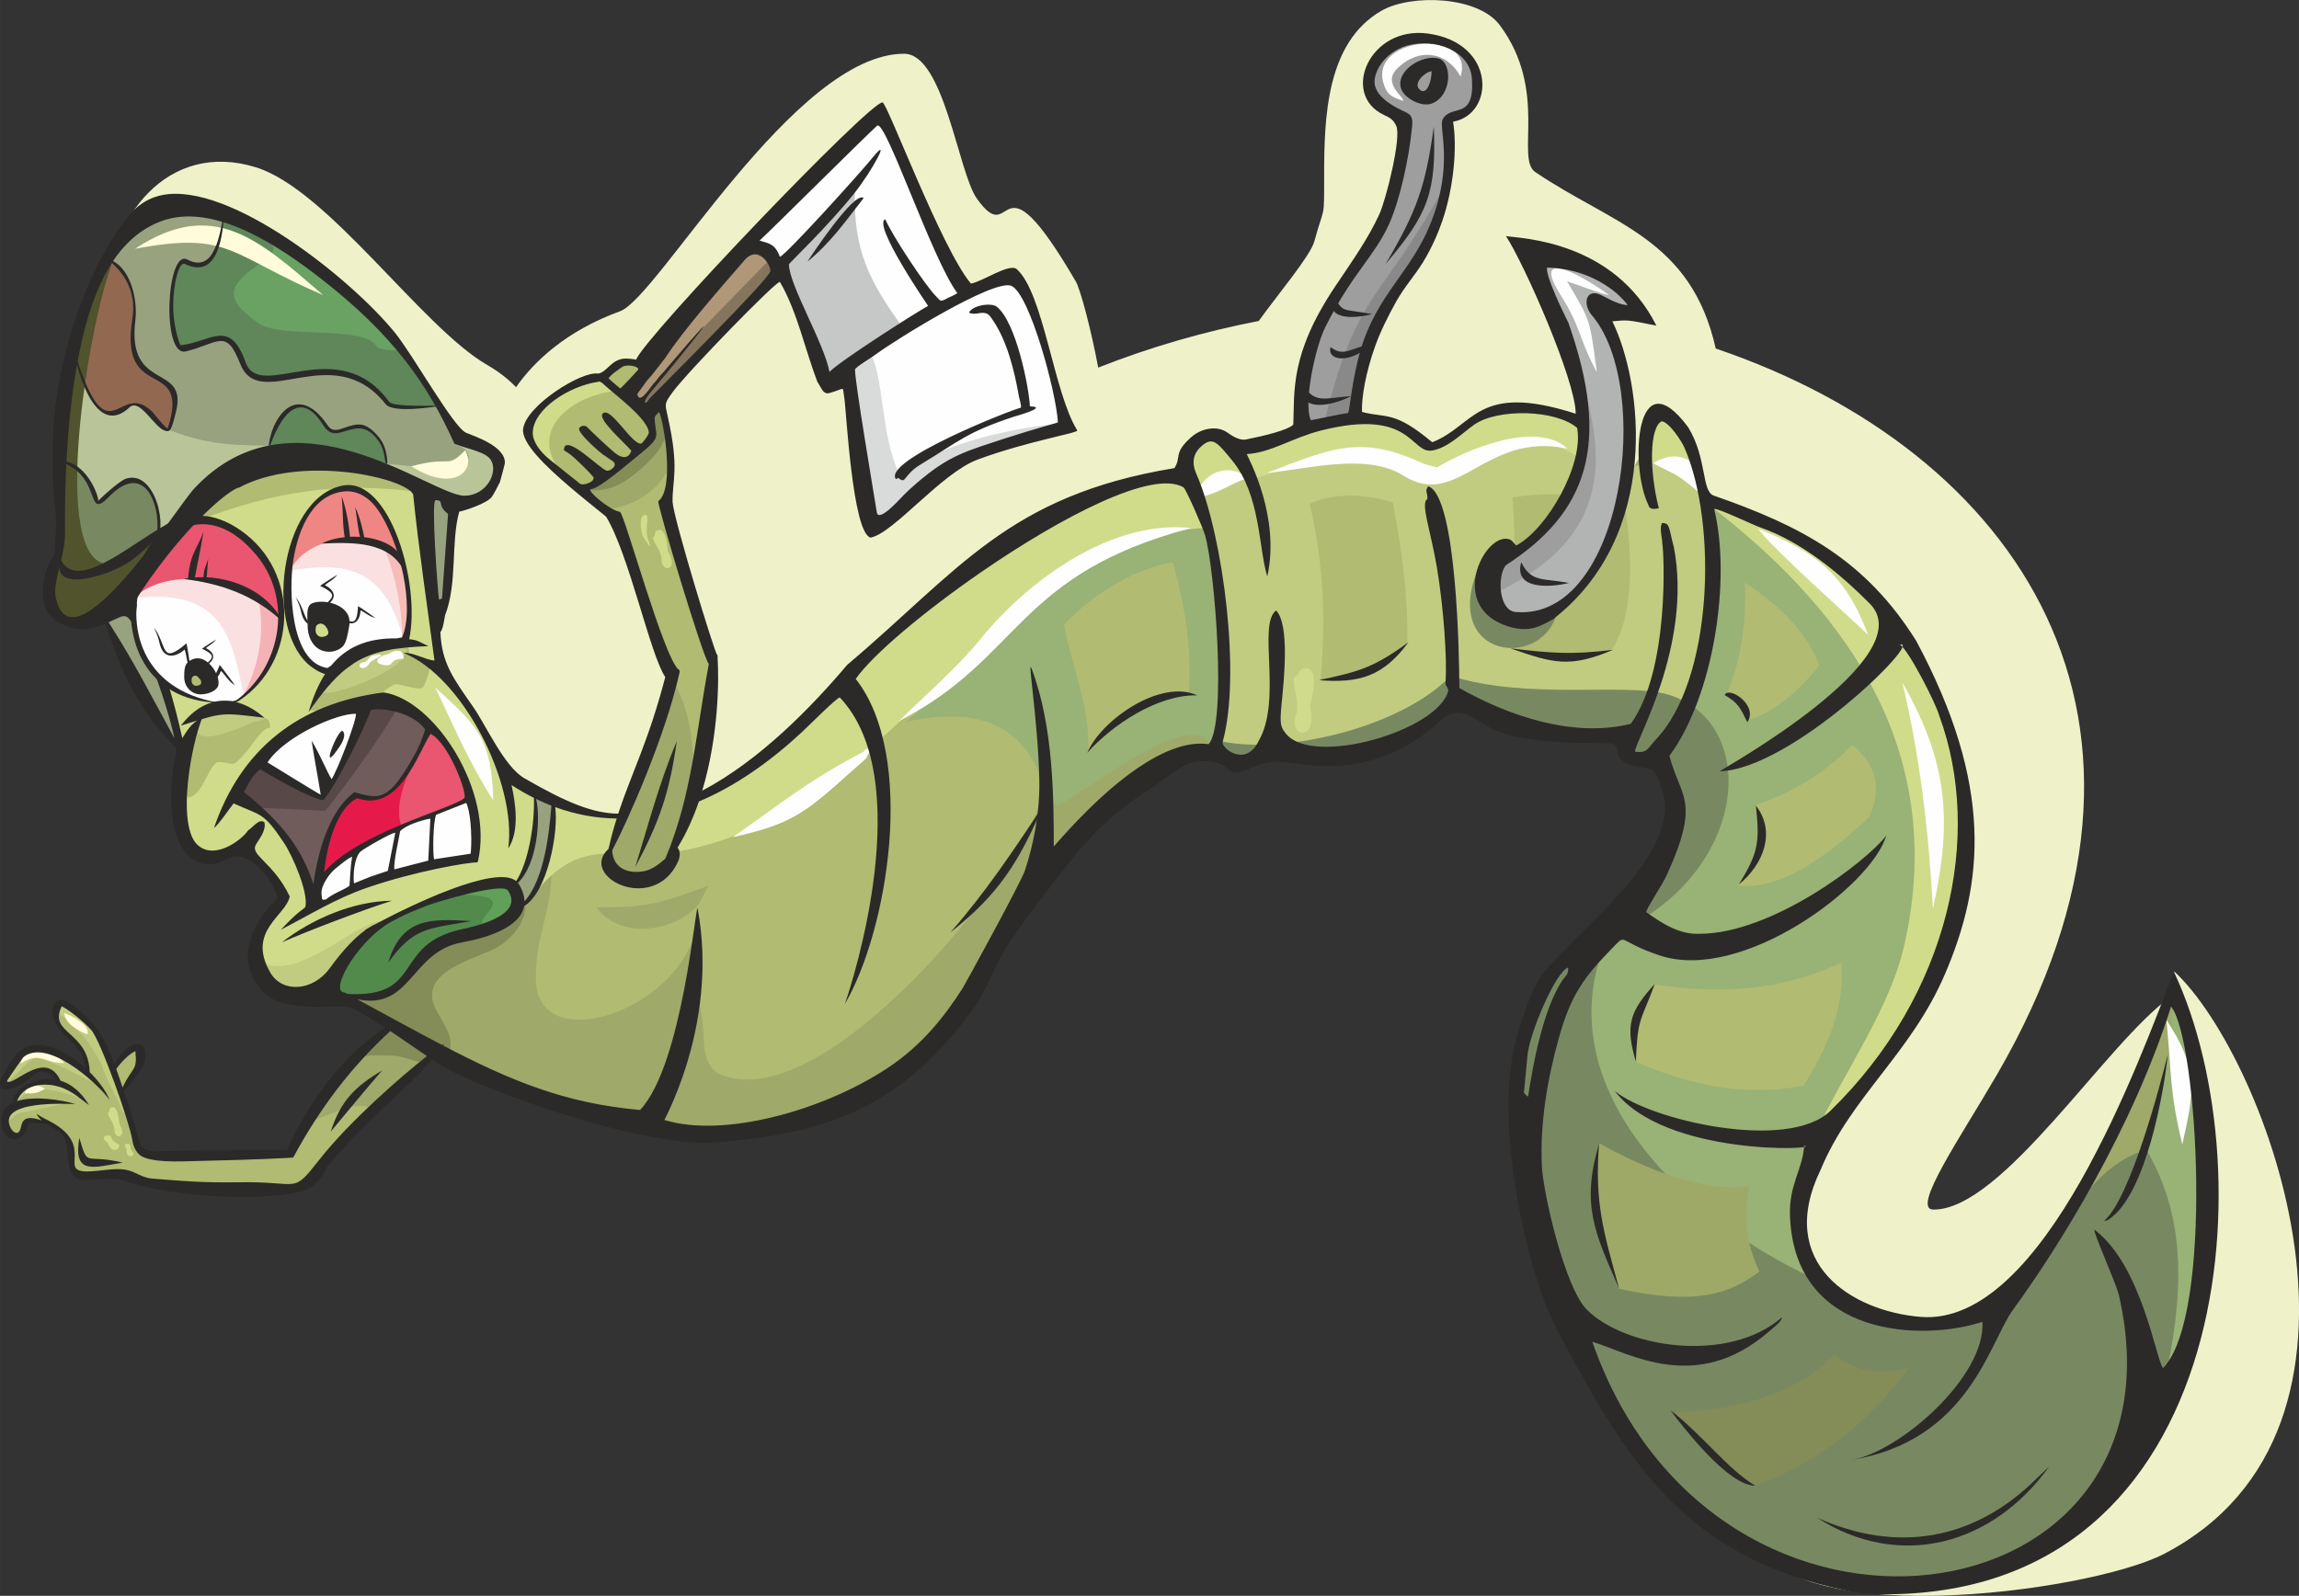 <svg xmlns="http://www.w3.org/2000/svg" xmlns:xlink="http://www.w3.org/1999/xlink" xmlns:xodm="http://www.corel.com/coreldraw/odm/2003" xml:space="preserve" width="66.217mm" height="45.975mm" style="shape-rendering:geometricPrecision; text-rendering:geometricPrecision; image-rendering:optimizeQuality; fill-rule:evenodd; clip-rule:evenodd" viewBox="0 0 72777 50530"><rect x="0" y="0" width="72777" height="50530" fill="#333333" stroke="none"/> <defs> <style type="text/css"> .fil8 {fill:#FEFEFE} .fil22 {fill:#D9DADA} .fil21 {fill:#C6C7C7} .fil30 {fill:#B2B3B3} .fil23 {fill:#9E9E9F} .fil31 {fill:#898989} .fil9 {fill:#2B2A29} .fil27 {fill:#FFFBDB} .fil15 {fill:#FBE0E1} .fil20 {fill:#AF9778} .fil24 {fill:#86755D} .fil16 {fill:#F7BCB8} .fil33 {fill:#F5B2B6} .fil34 {fill:#F08683} .fil17 {fill:#EA556F} .fil10 {fill:#E51A4B} .fil0 {fill:#EFF2C9} .fil14 {fill:#B9C599} .fil3 {fill:#98A27F} .fil4 {fill:#D0DC8A} .fil18 {fill:#C1CC80} .fil13 {fill:#926950} .fil1 {fill:#B1BB71} .fil2 {fill:#9FA969} .fil32 {fill:#9FA967} .fil5 {fill:#99B275} .fil25 {fill:#848C58} .fil11 {fill:#705C5B} .fil6 {fill:#788962} .fil28 {fill:#50532C} .fil19 {fill:#584847} .fil29 {fill:#69A263} .fil12 {fill:#5F875A} .fil26 {fill:#61A059} .fil7 {fill:#528A4C} </style> </defs> <g id="Warstwa_x0020_1">  <g id="_1857127001680"> <path class="fil0" d="M39848 10161c617,-855 1636,-2065 1759,-2519 319,-1176 310,-629 310,-2047 0,-1846 57,-4243 1815,-5255 933,-537 3056,-471 3746,458 1541,2071 489,4220 1122,4650 2453,1663 4929,2097 5713,5588 9522,3229 15428,11743 8909,22981 -1132,1952 -2738,4277 -2023,4284 2190,22 5494,-5307 7520,-6739 -17,-253 7,-520 114,-797 2927,2723 7338,14453 -331,18440 -2353,1224 -12421,2586 -13122,-853 -779,-3823 6444,-2101 9332,-6217 823,-1173 980,-949 2069,-2746 133,-219 232,-627 319,-1134 -610,1293 -1305,2490 -2018,3293 -1726,1945 -5320,1118 -5616,1278 -940,511 -3838,-439 -4583,-1485 -354,-497 3983,-15150 2089,-17513 -4462,-5566 -18702,-7003 -19567,-2826 -547,113 -1561,1300 -2268,1446 -119,578 -6845,2389 -7172,3971 -1983,410 -4370,4634 -8963,995 -273,-216 -657,-515 -1098,-875 -168,-66 -346,-132 -537,-199 -4052,-1406 -6508,-5277 -5972,-9640 79,-640 1300,-1258 2642,-1739 -274,-228 -636,-410 -991,-671 -2887,-2129 -3042,-1004 -6042,-1851 -3084,-870 -3610,133 -3610,-2883 0,-2690 1932,-5125 4714,-4256 2283,713 5248,5065 7313,6255 366,211 670,450 915,705 577,-826 1595,-1785 3298,-2407 1195,-436 5515,-8151 8987,-8151 1263,0 1710,3756 2302,4586 1203,1689 595,-1721 3129,2618 151,258 487,1530 713,2734 1662,-656 3368,-1145 5084,-1477zm29167 22672l0 0c-47,216 -104,451 -170,701 220,-175 231,-414 170,-701zm-783 2655l0 0c-253,714 -548,1463 -873,2196 -37,341 -57,625 -57,805 0,3241 560,-328 930,-3001zm-50124 -21613l0 0c1922,-613 2895,-2140 3725,-3528 -410,419 -850,877 -1229,1162 -465,349 -840,-16 -959,329 0,-137 -691,1295 -1536,2037zm9323 -5002l0 0c190,383 164,772 659,874 193,931 1483,460 1483,4011 0,296 -44,634 -123,991 575,-506 1203,-991 1898,-1435 -1095,-970 -2027,-2372 -2476,-3277 -297,-598 -817,-966 -1442,-1165z"></path> <path class="fil1" d="M31072 17725c-658,477 -1315,954 -1973,1432l-1934 1935 -1277 1277 -1857 1741 -1973 1122 -735 1625 -426 658 -1006 309 -658 -619 387 -1393 -813 0 -1277 -426 -77 1045 -271 1238 -368 716 -406 329 -368 484 -1354 387 -716 310 -658 619 -677 619 -851 426 -813 0 1586 948 1741 1025 3173 1354 2747 735 2012 348 2283 -309 2012 -658 2089 -1238 1819 -1741 1199 -2205c413,-800 825,-1599 1238,-2399 219,-258 439,-516 658,-774 429,-3374 4,-6473 -2457,-8918z"></path> <path class="fil2" d="M10950 31623c406,245 813,490 1219,735 600,348 1200,696 1799,1045 806,413 1612,826 2418,1238 0,0 2496,503 2689,638 193,136 1296,232 1296,232 309,-593 619,-1187 929,-1780 0,0 484,-2476 503,-2631 19,-155 316,-2210 309,-2128 -229,2945 -5075,4597 -5146,2089 -48,-1707 684,-2227 445,-4353 -36,-319 -787,1315 -1180,1973 -638,206 -1277,413 -1915,619 0,0 -2360,1141 -2496,1335 -135,193 -871,987 -871,987z"></path> <polygon class="fil3" points="3283,19553 4975,22890 5672,23538 5575,22948 5208,21594 4772,21072 4395,20540 4240,19795 4056,19273 "></polygon> <path class="fil3" d="M2673 19766l-658 -135 -561 -542 271 -1393c0,0 97,-813 97,-909 0,-97 97,-2012 97,-2205 0,-193 155,-2728 155,-2728l600 -2070 735 -1741c0,0 1354,-1432 1606,-1432 251,0 1606,77 1606,77 0,0 832,0 1122,251 290,252 1528,890 1528,890l2089 1625 1470 1702 793 1219 890 1412 716 406 503 387 -174 909 -658 406 -542 -135 -948 -348c0,0 -2051,-735 -2167,-735 -116,0 -1973,-232 -2167,-232 -193,0 -1296,116 -1567,426 -271,309 -1644,967 -1896,1451 -252,484 -658,1180 -871,1490 -213,309 -1238,1451 -1238,1451l-832 503z"></path> <path class="fil1" d="M12443 32447l-1432 1277 -1277 1741 -542 1083 -2283 0 -2089 39 -358 -193 -290 -677 -290 -1180c0,0 319,-397 329,-455 10,-58 174,-493 193,-580 19,-87 10,-455 -48,-426 -58,29 -310,242 -310,242l-435 542 -309 -745c0,0 -329,-503 -348,-561 -19,-58 -764,-687 -764,-687 0,0 -290,-155 -329,-77 -39,77 -126,290 -126,290 0,0 68,213 97,329 29,116 377,426 377,426l397 445 135 280 58 387 -484 -387 -813 -319 -493 -48 -387 242 -280 426 -271 532c0,0 271,-29 329,-58 58,-29 542,-329 542,-329 0,0 261,-145 319,-145 58,0 348,68 348,68l271 348c0,0 -503,10 -551,10 -48,0 -464,135 -464,135l-309 213 -87 368 -251 271 -58 397 232 261 251 29 203 -435 174 0 416 0 348 194 300 193 106 397 97 610 155 222 619 87 851 39 1122 329 3221 77 1219 -87 696 -629 3685 -3705 -1412 -803z"></path> <path class="fil1" d="M19194 27069l716 -1973 1470 -3637 -1567 -4372 -987 -1180 -551 -484 -861 -687 -493 -571 -271 -638c0,0 271,-464 329,-532 58,-68 774,-648 832,-667 58,-19 977,-416 1025,-416 48,0 629,-281 629,-281 0,0 416,-164 503,-174 87,-10 435,155 435,155l-600 880 716 600 377 -184 261 590 97 1548 -145 919 1403 4798 77 600 -667 3734 -329 1316 -387 909 -677 600 -909 -193 -426 -658z"></path> <path class="fil4" d="M16911 24999l77 1083 -213 948 -232 677 -213 290 -754 0 -1103 174 -1760 755 -967 561 -948 1141c0,0 -542,967 -658,948 -116,-19 -1683,-406 -1683,-406l-406 -1122c0,0 271,-755 329,-851 58,-97 561,-774 561,-774l-193 -600 -967 -967 -1103 290 -793 -406c0,0 -271,-1103 -271,-1257 0,-155 135,-1819 135,-1819l-600 -2128 -580 -716 -309 -832 -97 -987c0,0 174,-677 271,-813 97,-136 1876,-2263 1876,-2263 0,0 2476,-1451 2592,-1451 116,0 2109,155 2109,155l2341 851 406 3521 58 1625 561 1064 696 1025 638 987 116 793 1083 503z"></path> <path class="fil5" d="M68796 31499l-890 1973 -1857 3637 -1935 3405 -1199 967 -2670 464 -2244 -1006 -890 -1354 0 -1819 542 -1780 1587 -2089 1393 -1818c0,0 928,-2051 1083,-2360 155,-310 580,-2863 580,-3057 0,-193 -348,-2631 -348,-2631l-813 -2476 -1083 -1780 -1780 -1896 -2554 -1586 -1625 -464 -774 -2051 -774 -696 -542 1199 -542 1006 -812 2515 -1199 1354 -1161 464 -890 -426 0 -1238 387 -464 1200 -890 1045 -1896 116 -1393 -1935 -464 -1354 309 -890 658 -619 387 -890 -658 -1393 -232 -1470 232c0,0 -1432,542 -1702,542 -271,0 -1006,0 -1006,0 -180,-90 -361,-181 -542,-271 -193,155 -387,309 -580,464 -65,245 -129,490 -194,735 -593,129 -1186,258 -1780,387 -851,335 -1702,671 -2554,1006 -774,464 -1548,929 -2321,1393 3443,5838 2044,7687 1702,10408 438,-696 877,-1393 1315,-2089 542,-374 1083,-748 1625,-1122 0,0 1586,-1122 1780,-1122 193,0 1354,0 1354,0l774 232 929 -348c0,0 1006,193 1199,193 193,0 2012,-309 2012,-309l1702 -735 851 -619 2167 774 2902 232 426 774 967 77 387 1238 -426 1935 -1934 2283 -1509 1277 -1006 2128 -155 2128 1238 5688 1896 3869 2554 3211 2786 1664c0,0 2940,464 3134,542 193,77 3134,-194 3134,-194l2515 -1315 2670 -3018 1277 -2631 812 -4875 -387 -4333 -813 -2244z"></path> <path class="fil6" d="M68796 31499l-890 1973 -1857 3637 -1935 3405 -1199 967 -2670 464 -2244 -1006 -187 -284c-4215,-1781 -9701,-6548 -6448,-11898l-717 846 -1509 1277 -1006 2128 -155 2128 1238 5688 1896 3869 2554 3211 2786 1664c0,0 2940,464 3134,542 193,77 3134,-194 3134,-194l2515 -1315 2670 -3018 1277 -2631 812 -4875 -387 -4333 -813 -2244z"></path> <polygon class="fil3" points="13468,15539 13487,17725 13836,19369 14145,18789 14377,16835 14358,16061 14029,15597 "></polygon> <polygon class="fil3" points="16941,25154 16970,25831 16854,26856 16486,27736 16302,27988 16563,28607 16776,28472 17095,27920 17357,27088 17502,25357 "></polygon> <path class="fil7" d="M10634 30957l542 -890 629 -561 774 -542c0,0 832,-377 890,-397 58,-19 1374,-474 1432,-474 58,0 1171,-116 1171,-116l406 397c0,0 -58,551 -107,571 -48,19 -764,397 -764,397 0,0 -1141,377 -1219,397 -77,19 -648,271 -648,271l-571 484 -348 561c0,0 -455,261 -532,319 -77,58 -677,242 -735,242 -58,0 -764,0 -764,0l-193 -397 39 -261z"></path> <path class="fil8" d="M10334 15616l-513 513 -329 551 -203 677 -184 813 -48 1074 271 900 309 716 822 464c0,0 735,-667 967,-706 232,-39 1364,-319 1364,-319l222 -590 -68 -967 -203 -1132 -387 -967 -532 -822c0,0 -474,-368 -522,-368 -48,0 -648,39 -648,39l-319 126z"></path> <path class="fil9" d="M11055 19820c-41,224 -87,524 -194,637 -196,206 -525,233 -757,101 -231,-132 -365,-422 -365,-738 0,-255 -70,-625 139,-715 368,-160 1300,43 1177,715z"></path> <path class="fil8" d="M8342 24186l1857 1122 213 -416 513 -938 609 -1615c0,0 -784,116 -851,126 -68,10 -1141,435 -1141,435l-1122 1054 -77 232z"></path> <path class="fil8" d="M4240 18538c0,0 1548,-2089 1596,-2080 48,10 938,68 938,68l813 406 667 658 522 1161 155 658 -97 851 -445 1016 -406 542 -387 329 -290 155 -503 -29 -406 -87 -745 -271 -455 -339 -474 -493 -329 -677 -155 -745 0 -1122z"></path> <path class="fil9" d="M6897 21738c-87,171 -354,249 -551,249 -284,0 -515,-244 -515,-545 0,-177 2,-382 125,-482 542,-438 1086,491 940,778z"></path> <path class="fil8" d="M10170 27973c19,-87 10,15 10,15l445 -600 822 -542 1315 -687 580 -261 735 -242 745 -348c0,0 174,290 193,387 19,97 39,629 39,716 0,87 -19,696 -19,696l-1344 232c0,0 -2515,832 -2563,841 -48,10 -1025,474 -1025,474l68 -682z"></path> <polygon class="fil10" points="10070,27725 10356,26690 10680,25776 11212,25191 11579,25239 11995,25239 12450,25016 12982,24281 13320,23662 13601,23033 14026,23469 14558,24368 14849,25258 14558,25442 13030,26042 11840,26593 10834,27154 10322,27609 "></polygon> <path class="fil11" d="M8165 24126l-580 977 242 319 909 735 677 996 542 1083 126 -648 290 -1151 406 -745c0,0 513,-609 532,-561 19,48 609,126 609,126l193 -29 406 -300 464 -696 580 -1228 -716 -532c0,0 -687,-174 -735,-184 -48,-10 -455,19 -455,19l-1422 2950 -271 -68 -1132 -648 -667 -416z"></path> <path class="fil9" d="M10851 23152c96,99 23,297 -83,460 -725,1105 -52,-599 83,-460z"></path> <path class="fil6" d="M1829 14507l358 184 348 223 319 426 222 551 155 -58c0,0 387,-368 445,-387 58,-19 474,-222 474,-222l416 116 213 271c0,0 194,377 174,445 -19,68 77,619 77,619l19 619 -938 1374 -1228 987c0,0 -706,-39 -764,-39 -58,0 -609,-445 -609,-493 0,-48 77,-958 106,-1016 29,-58 251,-880 251,-880l-126 -1741 87 -977z"></path> <path class="fil12" d="M7091 6875l-68 435 -174 474 -280 513 -300 68 -416 -39 -164 48 -164 464 -107 677 -10 600 116 513 193 426 280 -68c0,0 551,-174 600,-174 48,0 493,-97 493,-97l261 126 223 329 232 464 242 290 725 97 909 -126 977 -87 484 97 619 290 261 271 251 319 416 111 513 -24 648 -19 -1035 -1707 -1664 -1973c0,0 -1625,-1103 -1915,-1315 -290,-213 -2147,-982 -2147,-982z"></path> <polygon class="fil13" points="3415,8205 3821,8553 4053,8892 4208,9356 4247,9801 4170,10410 4228,11010 4421,11532 4818,11939 5127,12055 5524,12403 5524,12867 5398,13448 5321,13631 4992,13361 4557,12906 4295,12780 4005,12877 3618,13061 3270,13051 2883,12616 2573,11919 2312,11204 "></polygon> <path class="fil4" d="M16589 28673c666,-765 1239,-1624 2650,-1644 8225,801 11849,-10145 19017,-10311 -206,-503 -413,-1006 -619,-1509 -297,-77 -593,-155 -890,-232 -813,322 -1625,645 -2438,967 -1006,619 -2012,1238 -3018,1857 -748,516 -1496,1032 -2244,1548 -619,535 -1238,1070 -1857,1606 -335,380 -671,761 -1006,1141 -316,322 -632,645 -948,967 -535,413 -1070,825 -1606,1238 -477,316 -954,632 -1431,948 -819,226 -1638,451 -2457,677 -245,-32 -490,-65 -735,-97 -477,-135 -954,-271 -1432,-406 -42,300 -84,600 -126,900 -106,474 -213,948 -319,1422 -123,229 -245,458 -368,687 -58,81 -116,161 -174,242z"></path> <path class="fil2" d="M19288 27115c122,-361 245,-722 367,-1083 624,-1501 1137,-3020 1606,-4546 404,687 766,1509 677,3753 -166,538 -343,1077 -561,1615 -77,216 -155,432 -232,648 -348,126 -696,251 -1045,377 -271,-119 -542,-239 -812,-358 0,-135 0,-271 0,-406z"></path> <path class="fil2" d="M12406 32459c-361,322 -722,645 -1083,967 -322,297 -625,651 -948,948 -103,271 -632,929 -735,1200 750,-226 1875,-852 2109,-406 432,-400 593,-451 1025,-851 316,-316 632,-632 948,-948 -438,-303 -877,-606 -1315,-909z"></path> <path class="fil12" d="M8526 14236l77 -532 319 -561 445 -281 261 29 271 97 232 271 203 280 174 106 329 -29 484 -155 271 106 319 222 155 242 145 368 39 406c0,0 -1151,-339 -1248,-377 -97,-39 -1944,-174 -1944,-174l-532 -19z"></path> <path class="fil9" d="M8496 14272c12,-914 847,-2315 1882,-797 188,276 454,64 779,-7 222,-49 438,-82 808,341 277,316 325,740 284,1121 -49,-262 -80,-679 -217,-892 -711,-1107 -1329,183 -1801,-575 -706,-1133 -1345,-398 -1735,809z"></path> <path class="fil14" d="M2423 11401c65,181 129,361 194,542 106,245 213,490 319,735 97,100 193,200 290,300 100,36 200,71 300,106 200,144 525,-336 743,-284 384,92 662,656 941,764 1162,447 1858,548 3336,546 -342,264 -916,722 -1257,987 -600,503 -1199,1006 -1799,1509l-484 609c10,-251 19,-503 29,-755 -32,-161 -65,-322 -97,-484 -48,-129 -97,-258 -145,-387 -94,-87 -187,-174 -280,-261 -90,-55 -181,-110 -271,-164 -116,42 -232,84 -348,126 -110,71 -219,142 -329,213 -155,135 -309,271 -464,406 -48,-90 -97,-181 -145,-271 -52,-135 -103,-271 -155,-406 -100,-110 -200,-219 -300,-329 -174,-100 -348,-200 -522,-300 0,0 435,-3221 445,-3202z"></path> <path class="fil14" d="M14397 14062c-87,22 333,25 431,339 259,831 -3743,92 -3526,155 3,1 415,318 698,406 841,263 1100,320 1909,721 149,74 1005,292 1034,153 508,-195 686,-418 769,-1317 26,-280 -1154,-497 -1314,-456z"></path> <path class="fil15" d="M9125 18085c2068,-398 3094,123 3637,2128 -3,-413 -6,-825 -10,-1238 -158,-655 -316,-1309 -474,-1964 -322,-413 -645,-825 -967,-1238 -293,10 -587,19 -880,29 -148,110 -297,219 -445,329 -174,219 -348,439 -522,658 -42,145 -297,1151 -339,1296z"></path> <path class="fil16" d="M9338 17244c1985,-3734 3513,1192 3376,3008 52,-68 103,-135 155,-203 36,-248 71,-496 106,-745 -26,-313 -52,-625 -77,-938 -97,-351 -193,-703 -290,-1054 -152,-355 -303,-709 -455,-1064 -152,-168 -303,-335 -455,-503 -155,-103 -309,-206 -464,-309 -184,10 -367,19 -551,29 0,0 -426,242 -484,280 -58,39 -464,522 -464,522 -103,226 -207,451 -310,677 -29,100 -58,200 -87,300z"></path> <path class="fil15" d="M4202 18946c2923,-377 3154,1372 3516,3086 445,-367 667,-1014 817,-1596 -84,-542 -168,-1083 -252,-1625 -226,-439 -451,-877 -677,-1316 0,0 -948,-387 -1199,-387 -251,0 -948,135 -1064,193 -116,58 -1141,1644 -1141,1644z"></path> <path class="fil17" d="M13633 23052c-126,255 -251,509 -377,764 50,26 -885,1354 -551,2350 397,-155 793,-310 1190,-464 310,-126 619,-252 929,-377 -42,-210 -84,-419 -126,-629 0,0 -377,-861 -474,-948 -97,-87 -590,-696 -590,-696z"></path> <path class="fil1" d="M5701 24405c0,244 252,837 252,841 450,0 685,-1113 961,-1113 557,0 368,263 935,-389 125,-143 471,-721 696,-699 0,-479 -257,-172 -451,-486 -99,-160 -827,-261 -1115,-126 -330,155 -848,606 -992,977 -208,537 -311,1212 -125,451 41,-168 -157,596 -160,544z"></path> <path class="fil18" d="M6252 22883c-109,-130 321,-406 658,-406 109,0 1079,76 1087,113 173,60 642,181 95,257 -126,17 -2040,992 -1857,97 7,-36 13,-65 18,-60z"></path> <path class="fil9" d="M5727 22976c737,-969 1730,-1042 2644,-249 -1412,-171 -1302,-170 -2644,249z"></path> <path class="fil1" d="M9814 22477c74,67 359,27 425,-26 95,-76 735,-231 881,-225 83,3 622,-357 659,-176 198,69 566,-385 763,-385 206,0 802,255 874,61 69,-187 342,-675 35,-758 -78,-21 -502,-248 -502,-319 0,-246 -171,-154 -426,-165 -156,-7 -702,107 -851,213 -254,182 -841,320 -1148,642 -102,108 -150,85 -232,258 -92,193 -255,547 -359,718 -74,122 -127,154 -119,162z"></path> <path class="fil18" d="M10218 21925c230,156 2410,-627 2612,-1209 51,-146 200,-193 -329,-193 -387,0 -1564,279 -1785,653 -194,328 -274,143 -498,750z"></path> <path class="fil1" d="M6235 16499c2466,-960 4489,-1243 6964,-929 -722,-342 -1444,-684 -2167,-1025 -967,39 -1935,77 -2902,116 0,0 -1141,503 -1277,638 -136,135 -619,1199 -619,1199z"></path> <path class="fil19" d="M12581 22428c-645,1083 -1432,2167 -2283,3250 -787,-39 -1573,-77 -2360,-116 -161,-168 -322,-335 -484,-503 0,0 755,-890 851,-871 97,19 1915,1064 1915,1064 116,-161 232,-322 348,-484 142,-290 284,-580 426,-871 232,-522 464,-1045 696,-1567 297,32 593,64 890,97z"></path> <path class="fil20" d="M19796 12310l3985 -4411c0,0 368,58 464,194 97,135 251,503 251,503l-928 1257 -3018 3095 -755 -638z"></path> <path class="fil8" d="M23782 7532c0,0 3947,-4005 4063,-3889 116,116 561,1083 561,1083 0,0 1064,2225 1064,2360 0,135 1083,2070 1083,2070l696 -290 754 -77c0,0 368,193 368,309 0,116 522,1219 522,1219l890 3173 -890 387 -2360 658 -1586 1277 -1315 832 -503 -3347 -503 -1432 -445 329 -1025 -2766 -464 -1103c0,0 -387,-445 -483,-464 -97,-19 -426,-329 -426,-329z"></path> <path class="fil21" d="M24768 8344c1025,-1174 1277,-1303 2302,-2476 -107,2127 530,3108 1451,4430 -774,561 -1548,1122 -2321,1683 -477,-1212 -954,-2425 -1432,-3637z"></path> <path class="fil22" d="M26896 11401c219,1670 477,3611 696,5281 303,-213 606,-426 909,-638 490,-355 980,-709 1470,-1064 632,-290 1264,-580 1896,-871 574,-239 1148,-477 1722,-716 -2186,258 -3953,767 -5107,1644 -602,-1212 -491,-3055 -931,-3869 -96,-177 -533,371 -656,232z"></path> <polygon class="fil23" points="41212,13548 41135,12233 41599,10414 42721,8673 43727,7435 44424,5075 44501,3798 43456,3102 43360,2386 43921,1448 44810,1158 45826,1361 46339,1689 46697,2260 46774,2850 46494,3334 45875,3750 45845,4688 45555,6835 44743,8422 43776,9911 43021,11827 42886,13220 "></polygon> <polygon class="fil24" points="20290,12755 22263,10376 24372,8209 24527,8750 22960,10376 20484,12968 "></polygon> <path class="fil2" d="M18568 15512c197,210 393,419 590,629 1049,-136 1692,-647 2070,-1403 -97,-638 -193,-1277 -290,-1915 -110,77 -219,155 -329,232 16,142 32,284 48,426 -45,145 -90,290 -135,435 -358,306 -716,613 -1074,919 -293,226 -587,451 -880,677z"></path> <path class="fil25" d="M18549 15531c585,22 954,-89 1372,-393 600,-435 1274,-1078 1182,-1706 0,0 -174,-667 -223,-648 -48,19 -435,397 -435,397 64,181 129,361 193,542 -100,161 -200,322 -300,484 -390,271 -780,542 -1171,812 -206,171 -413,342 -619,513z"></path> <path class="fil4" d="M17717 14883c-951,-1241 302,-2315 1731,-2505 -164,-155 -329,-310 -493,-464 -171,58 -342,116 -513,174 -329,161 -658,322 -987,484 -222,216 -445,432 -667,648 0,248 0,497 0,745 174,223 348,445 522,667 135,84 271,168 406,251z"></path> <path class="fil4" d="M20699 16990c-123,100 242,387 242,736 0,419 576,349 197,-277 -4,-6 -36,-874 -373,-627 -55,40 -11,123 -66,168z"></path> <path class="fil4" d="M20336 16955c-29,-50 -147,-651 89,-651 179,0 -60,428 121,867 124,299 -98,-23 -210,-217z"></path> <path class="fil4" d="M10386 20076c-32,63 -131,92 -204,92 -105,0 -191,-90 -191,-202 0,-65 1,-141 46,-178 201,-162 402,182 348,288z"></path> <path class="fil1" d="M6364 21646c-25,48 -100,70 -155,70 -80,0 -145,-69 -145,-153 0,-50 1,-108 35,-136 153,-123 306,138 265,219z"></path> <path class="fil26" d="M13863 28343c3281,-133 761,755 1563,1057 100,38 552,-46 578,-199 305,-150 361,-683 197,-866 -48,-54 190,-289 -637,-433 -448,-78 -456,160 -796,204 -74,10 -1104,244 -905,236z"></path> <path class="fil25" d="M11318 33488c370,-68 293,-73 721,-73 603,0 623,32 1142,194 251,78 750,-292 437,-448 -346,-172 -386,-137 -687,-251 -362,-137 -219,-127 -498,-325 -173,-123 -756,631 -828,647 0,2 -278,253 -287,255z"></path> <g> <path class="fil9" d="M8924 29837c943,-734 2259,-1305 3482,-1315 -925,292 -2664,956 -3482,1315z"></path> </g> <g> <path class="fil8" d="M13780 21770c1392,1269 1766,1625 1838,3579 -733,-1137 -1258,-2354 -1838,-3579z"></path> </g> <path class="fil8" d="M12271 20715c-380,86 -430,290 -153,337 431,73 130,-192 656,-192 0,-467 -486,-149 -503,-145z"></path> <path class="fil8" d="M11555 20957c-379,54 -64,389 140,44 69,-117 754,-374 90,-239 -68,14 -173,187 -231,195z"></path> <path class="fil9" d="M6040 21229c-137,-231 -126,-469 -194,-660 -213,184 -675,414 -808,-253 -33,-166 -96,-286 -163,-442 426,564 200,1208 1026,498 34,96 139,853 139,857z"></path> <path class="fil25" d="M10960 31626c172,150 1536,717 1551,790 183,63 1696,992 1740,779 88,-431 -266,-856 -467,-1263 -596,-1212 1418,-1596 1985,-1953 467,-294 847,-763 856,-1253 3,-162 -99,-100 -332,246 -280,415 -1180,414 -1527,619 -304,180 -1035,130 -1354,774 -41,82 -526,695 -572,705 -11,54 -180,187 -213,194 -60,292 -1211,494 -1440,330 -6,-5 -237,25 -227,34z"></path> <path class="fil18" d="M1843 31950c90,102 -75,106 218,295 73,47 491,441 508,497 112,43 653,922 680,1051 59,291 568,1159 580,1265 22,191 350,440 56,-182 -172,-364 -147,-284 -228,-678 -111,-545 -321,-1157 -627,-1615 -133,-199 -485,-486 -702,-617 -563,-341 -563,-105 -486,-17z"></path> <path class="fil18" d="M146 34209c-143,434 695,-628 928,-687 387,-97 1988,853 1988,803 0,-311 -669,-643 -924,-832 -190,-141 -420,-214 -649,-260 -256,-52 -617,-89 -795,135 -26,32 -215,160 -241,289 -144,30 -301,533 -308,553z"></path> <path class="fil18" d="M2544 34750c39,-6 -506,-369 -725,-396 -136,-17 -494,-174 -680,-42 -172,122 -778,135 -665,563 20,75 186,-188 468,-305 596,-247 1465,202 1602,180z"></path> <path class="fil18" d="M194 35616c53,-31 190,-350 522,-391 128,-16 1024,-222 1253,-262 -297,-151 -1408,-115 -1607,119 -97,113 -44,22 -141,297 -21,58 -51,252 -26,237z"></path> <g> <path class="fil27" d="M648 33682c190,-755 1169,-354 1383,-19 -647,7 -747,-396 -1383,19z"></path> </g> <g> <path class="fil27" d="M784 34620c105,-367 378,-299 648,-145l0 0c-280,152 -351,154 -648,145z"></path> </g> <g> <path class="fil27" d="M2032 32076c222,80 830,373 735,677 -295,-111 -705,-339 -735,-677z"></path> </g> <path class="fil4" d="M3437 35220c-94,76 184,295 184,561 0,319 439,266 150,-211 -3,-5 -28,-665 -284,-478 -42,31 -8,94 -50,128z"></path> <path class="fil4" d="M3771 36300c84,-58 -211,-122 -238,-263 -33,-169 -458,-58 -125,140 3,2 95,348 328,200 38,-24 -2,-51 36,-77z"></path> <path class="fil4" d="M4219 36567c74,-16 -110,-143 -89,-248 26,-125 -297,-170 -126,61 2,2 -33,266 168,230 33,-6 13,-36 47,-43z"></path> <path class="fil18" d="M12130 29179c-677,-146 -2691,1935 -3811,1290 -250,103 -84,787 545,893 963,163 1311,897 1999,-771 328,-796 634,-924 1267,-1412z"></path> <path class="fil2" d="M22054 31597c421,885 -73,2110 803,2448 3281,1267 9447,-6351 10076,-8680 103,-382 329,-137 463,113 172,320 4526,-3508 4973,-1726 187,747 830,26 -912,381 -1204,245 -2258,1420 -3127,2289 -177,177 -1754,1943 -1764,1947 -4,11 -1316,1903 -1506,2531 -90,299 -1678,2709 -2079,2825 -32,9 -1810,1181 -2163,1277 -1400,380 -1656,967 -3602,967 -545,0 -2321,-57 -2321,-658 0,-2360 892,-2224 1048,-3672 6,-57 56,-161 113,-42z"></path> <g> <path class="fil2" d="M18879 28728c1625,18 2009,-124 3542,-678l-291 563c-720,891 -2489,1168 -3251,115z"></path> </g> <path class="fil28" d="M1780 17823c616,444 349,368 1315,406 14,1 2349,-1503 2200,-1315 -97,122 -763,1057 -772,1099 -138,29 -989,1030 -1307,1188 -234,116 -514,714 -919,426 -37,-27 -127,41 -322,-70 -732,-416 -319,-975 -195,-1735z"></path> <path class="fil28" d="M3443 17862c-1914,0 -635,-7736 155,-9653 -219,251 -439,503 -658,754 -232,735 -464,1470 -696,2206 -103,690 -206,1380 -309,2070 -32,567 -65,1135 -97,1702 32,516 64,1032 97,1548 -58,464 -116,928 -174,1393 135,122 271,245 406,368 297,-32 593,-64 890,-97 129,-97 258,-193 387,-290z"></path> <g> <path class="fil9" d="M1915 17707c541,1124 2364,-633 3579,-1219 -411,420 -908,955 -1374,1286 -580,413 -2543,1083 -2205,-68z"></path> </g> <path class="fil9" d="M4898 17174c298,-756 -168,-2765 -1461,-1432 -770,794 -147,-783 -1673,-1161 991,-79 1391,1227 1345,1284 -42,22 643,-633 882,-709 927,-294 1361,1611 907,2017z"></path> <path class="fil9" d="M2344 11099c1111,3579 1400,824 2501,1966 27,28 357,456 463,505 749,-2312 -1558,-765 -1119,-3479 123,-763 -165,-1396 -800,-1894 718,175 981,1246 895,1949 -279,2290 1676,1333 1286,2895 -149,599 -181,642 -343,599 -339,-90 -801,-1050 -1128,-741 -1021,961 -1626,-972 -1755,-1800zm2973 2475l0 0 1 0 0 0 -1 0z"></path> <path class="fil29" d="M8221 7512c20,-7 876,263 107,768 -1182,776 -1234,1181 -155,1950 720,513 3298,59 3730,716 102,155 497,145 671,145 0,-907 -579,-733 -626,-961 -9,-2 -1018,-966 -1309,-1103 -684,-323 -1605,-1803 -2418,-1515z"></path> <g> <path class="fil8" d="M23195 26509c1594,-1109 2363,-1779 4142,-2705 51,-88 111,-113 230,-80 -219,408 -5,156 -641,727 -1447,1300 -1875,1648 -3731,2058z"></path> </g> <path class="fil4" d="M54148 16024c3778,2915 7623,7345 6134,13906 -524,2307 -2318,4555 -3155,6755 555,-696 1109,-1393 1664,-2089 619,-838 1238,-1677 1857,-2515 322,-748 645,-1496 967,-2244 245,-774 490,-1548 735,-2321 -39,-813 -77,-1625 -116,-2438 -193,-735 -387,-1470 -580,-2205 -361,-722 -722,-1445 -1083,-2167 -361,-567 -722,-1135 -1083,-1702 -439,-439 -877,-877 -1315,-1316 -800,-387 -1599,-774 -2399,-1161 -542,-168 -1083,-335 -1625,-503z"></path> <path class="fil1" d="M33680 19777c710,-753 2010,-1737 3444,-1973 401,1393 618,2786 503,4179 -1309,172 -2486,1068 -3173,1857 47,-1525 -511,-2641 -774,-4063z"></path> <path class="fil1" d="M55231 18442c59,1288 -124,2478 -580,3560 375,167 592,439 658,812 761,-226 1522,-793 2283,-1741 -351,-986 -1183,-1852 -2360,-2631z"></path> <path class="fil1" d="M55579 25484c1065,-352 2094,-924 3057,-1896 698,573 978,1297 542,2283 -1481,1382 -2904,2333 -4179,2167 634,-719 979,-1525 580,-2554z"></path> <path class="fil1" d="M52368 31171c-707,825 -665,1651 -542,2476 1587,663 3262,1105 5262,735 800,-1258 1328,-2547 1199,-3908 -1973,945 -3947,990 -5920,696z"></path> <g> <path class="fil8" d="M60222 21614c1410,2473 1605,4310 967,7158 -136,-2453 -402,-4774 -967,-7158z"></path> </g> <g> <path class="fil8" d="M59139 20106c-679,-657 -3080,-2779 -3482,-3366 1836,749 2755,1442 3482,3366z"></path> </g> <path class="fil5" d="M32287 19641c-1199,1070 -2399,2141 -3598,3211 2872,-620 3953,567 4449,2321 13,-1419 26,-2837 39,-4256 -297,-426 -593,-851 -890,-1277z"></path> <g> <path class="fil8" d="M28457 22833c916,-904 1794,-1636 2614,-2638 1500,-1832 4113,-3748 6633,-3475 -5569,1478 -5351,4114 -9247,6113z"></path> </g> <path class="fil18" d="M38014 15772c168,941 335,1748 503,2689 103,1032 168,2083 271,3115 -103,606 -206,1212 -309,1819 39,168 77,335 116,503 348,77 697,155 1045,232 180,-245 361,-490 542,-735 297,193 593,387 890,580 606,0 1212,0 1818,0 658,-232 1316,-464 1973,-696 400,-322 799,-645 1199,-967 0,0 503,-77 735,116 232,193 1432,696 1432,696 903,52 1806,103 2708,155 245,-13 490,-26 735,-39 -77,271 -155,542 -232,813 322,26 645,52 967,77 193,-322 387,-645 580,-967 297,-709 593,-1419 890,-2128 129,-1006 258,-2012 387,-3018 -77,-825 -155,-1651 -232,-2476 -258,-219 -516,-439 -774,-658 -387,-150 -774,-198 -1161,-193 -129,26 -258,52 -387,77 -580,-103 -1161,-206 -1741,-310 -265,-292 -677,-456 -1354,-387 -877,245 -1754,490 -2631,735 -271,90 -542,180 -813,271 -400,-168 -800,-335 -1199,-503 -400,-39 -800,-77 -1199,-116 -387,65 -774,129 -1161,193 -658,155 -1350,240 -1973,464 -198,-395 -1801,189 -1625,658z"></path> <path class="fil4" d="M37975 15869c321,-834 924,-1010 1606,-658 -232,-451 -426,-845 -658,-1296 -245,-19 -490,-39 -735,-58 -187,110 -374,219 -561,329 -13,284 -26,567 -39,851 161,271 226,561 387,832z"></path> <path class="fil4" d="M39117 14167c413,-84 825,-168 1238,-251 684,-187 1367,-374 2051,-561 509,-13 1019,-26 1528,-39 426,258 851,516 1277,774 110,0 219,0 329,0 290,-206 580,-413 870,-619 297,-155 593,-309 890,-464 245,-52 490,-103 735,-155 464,90 928,181 1393,271 213,77 426,155 638,232 39,277 0,961 39,1238 -534,-471 -1543,-765 -2481,-540 -973,233 -1816,1033 -2278,1063 -501,44 -1179,-653 -2320,-708 -1074,-51 -2422,473 -3426,785 -110,-213 -374,-813 -484,-1025z"></path> <path class="fil4" d="M52078 14747c842,-292 1359,249 1838,890 -123,-548 -245,-1096 -367,-1644 -219,-277 -439,-555 -658,-832 -187,0 -374,0 -561,0 0,0 -174,542 -174,658 0,116 -77,928 -77,928z"></path> <g> <path class="fil8" d="M40103 14979c2041,-798 2965,-1193 4823,-357 218,98 314,110 566,177 915,-550 3133,-1510 4129,-593 -2610,-555 -3469,1951 -5193,855 -1141,-725 -2988,-222 -4325,-82z"></path> </g> <g> <path class="fil8" d="M52329 14669c1294,-800 1975,874 1626,1045l-2 0c-87,-55 -53,-54 -93,-82l-6 3 2 17c-870,-719 -656,-529 -1527,-983z"></path> </g> <path class="fil6" d="M51923 29140c3488,-2089 3637,-6338 867,-7151 -1304,-383 -4430,191 -6865,-588 -1696,1745 -5583,2533 -7429,2031 40,127 65,467 614,539 514,67 1554,-135 1591,-17 387,-13 774,-26 1161,-39 555,-26 1109,-52 1664,-77 464,-258 929,-516 1393,-774 0,0 1122,-1006 1315,-890 194,116 1122,619 1122,619 671,168 1341,335 2012,503 684,0 1367,0 2051,0 39,232 77,464 116,696 219,52 439,103 658,155 168,103 335,206 503,309 90,348 181,696 271,1045 -168,567 -335,1135 -503,1702 -180,645 -361,1290 -542,1935z"></path> <path class="fil1" d="M41457 15946c821,-350 1707,-308 2631,-39 289,1483 485,2966 464,4450 -706,870 -1628,1257 -2747,1199 165,-1870 106,-3740 -348,-5610z"></path> <path class="fil1" d="M47841 20550c1095,279 2181,486 3173,39 641,-980 713,-2593 426,-4604 -1186,-317 -2373,-431 -3559,-232 122,1705 89,3413 -39,4798z"></path> <path class="fil6" d="M46912 17726c-1476,3075 1815,3542 2360,1741 -484,6 -967,13 -1451,19 0,0 -464,-484 -464,-600 0,-116 -445,-1161 -445,-1161z"></path> <path class="fil30" d="M47422 17785l1431 -851 967 -1393 348 -1664 -232 -1702c0,0 -967,-2515 -1006,-2708 -39,-194 -503,-1470 -503,-1470l1625 310 1548 890 542 813 -1315 -387 116 426 542 1702 193 2515 -503 2438 -716 1354 -580 735 -1277 696 -1141 -58 -251 -987c0,0 232,-677 213,-658z"></path> <path class="fil31" d="M41941 13296c1035,-4200 1857,-3778 3869,-7564 -187,638 -374,1277 -561,1915 -297,445 -593,890 -890,1335 -316,613 -632,1225 -948,1838 -135,490 -271,980 -406,1470 -52,303 -103,606 -155,909 0,0 -929,97 -909,97z"></path> <path class="fil23" d="M47396 18751c2375,-1163 3785,-2867 2805,-6249 6,484 -45,832 -39,1315 -103,387 -206,774 -309,1161 -213,426 -426,851 -638,1277 0,0 -503,774 -600,813 -97,39 -1006,580 -1006,580 -155,213 -309,426 -464,638 84,155 168,310 251,464z"></path> <g> <path class="fil8" d="M46235 2424c-425,-788 -1319,-931 -2002,-257 -486,481 218,886 184,1030l-1 0c-211,-87 -431,-133 -542,-360 -822,-1693 2862,-2008 2360,-414z"></path> </g> <g> <path class="fil8" d="M50936 9349c-300,-63 -967,-323 -1328,-440 747,1274 714,1164 941,2877 -605,-1132 -466,-1358 -1152,-2454 -1011,-1614 882,-485 1539,16z"></path> </g> <path class="fil32" d="M51246 40805c2477,550 3523,148 4449,-542 -383,-810 -546,-1693 -309,-2708 -1419,230 -3340,-552 -4759,-1354 -488,1315 280,3289 619,4604z"></path> <path class="fil25" d="M53035 44713c1606,-26 3733,-451 5030,-1818 621,496 1468,705 2399,387 -1079,1421 -2596,2951 -4914,3753 -855,-445 -2021,-1463 -2515,-2322z"></path> <g> <path class="fil9" d="M43861 8361c981,-1659 1264,-2442 1528,-4353 81,2097 -178,2762 -1528,4353z"></path> </g> <g> <path class="fil9" d="M48155 17802c324,652 675,496 1509,658 -518,126 -1760,254 -1509,-658z"></path> </g> <g> <path class="fil9" d="M42197 9290c318,666 276,463 1238,658 -548,136 -1546,241 -1238,-658z"></path> </g> <g> <path class="fil9" d="M43435 10876c-686,671 -1439,549 -1315,116 423,313 582,53 1315,-116z"></path> </g> <g> <path class="fil9" d="M41230 12153c388,645 663,457 1548,387 -570,299 -1724,577 -1548,-387z"></path> </g> <g> <path class="fil9" d="M25560 8284c64,-102 1491,-2270 1780,-2012 -579,739 -1035,1403 -1780,2012z"></path> </g> <g> <path class="fil9" d="M12095 33897c-542,625 -1091,1295 -1625,1934 307,-963 776,-1435 1625,-1934z"></path> </g> <g> <path class="fil9" d="M51256 40804c-784,-1781 -1207,-2657 -634,-4604 -151,1889 138,2794 634,4604z"></path> </g> <g> <path class="fil9" d="M57519 48058c2543,1137 4975,719 6953,-1242l399 -383c-1781,2487 -4728,3304 -7351,1625z"></path> </g> <g> <path class="fil9" d="M55565 47043c-852,13 -2273,-1841 -2689,-2389 959,723 1847,1901 2689,2389z"></path> </g> <g> <path class="fil9" d="M51783 33607c-336,-1136 -200,-1572 603,-2453 -473,1263 -536,1040 -603,2453z"></path> </g> <g> <path class="fil9" d="M55043 28007c632,-1024 661,-1351 542,-2496 644,827 240,1865 -542,2496z"></path> </g> <g> <path class="fil9" d="M55313 22870c-219,-439 -264,-599 -716,-861 125,-300 1081,326 716,861z"></path> </g> <g> <path class="fil9" d="M47817 20530c1315,158 1929,204 3240,48 -1364,582 -1899,421 -3240,-48z"></path> </g> <g> <path class="fil9" d="M41752 21536c1288,-273 1741,-402 2834,-1200 -793,1076 -1551,1307 -2834,1200z"></path> </g> <g> <path class="fil9" d="M34420 23838c434,-1041 2326,-2355 3482,-1819 -1240,-36 -2689,927 -3482,1819z"></path> </g> <g> <path class="fil9" d="M30087 29525c1095,-1247 2028,-2638 2940,-4024 -771,1790 -1398,2802 -2940,4024z"></path> </g> <path class="fil4" d="M41029 21405c-245,91 172,731 -12,1274 -222,652 712,848 452,-328 -3,-11 405,-1380 -249,-1173 -106,34 -82,186 -191,227z"></path> <path class="fil5" d="M68754 31382c-32,1693 -199,3363 -851,4953 1415,2349 1170,4873 619,7429 232,-271 464,-542 696,-812 206,-1174 413,-2347 619,-3521 52,-1122 103,-2244 155,-3366 -180,-941 -361,-1883 -542,-2824 -232,-619 -464,-1238 -696,-1857z"></path> <path class="fil2" d="M68774 31595c22,1576 -337,3190 -832,4817 -931,247 -1777,1037 -2554,2264 677,-1348 1354,-2696 2031,-4043 451,-1012 903,-2025 1354,-3037z"></path> <g> <path class="fil9" d="M68623 33394c-116,1156 -688,4437 -1860,5212 -78,52 -66,41 -152,50 835,-717 1782,-4338 2012,-5262z"></path> </g> <g> <path class="fil8" d="M68580 32292c1011,1555 904,2166 503,3947 -413,-1698 -340,-2308 -503,-3947z"></path> </g> <g> <path class="fil8" d="M37860 15693c409,-1193 1689,-780 1509,-503 -200,14 -1197,674 -1509,503z"></path> </g> <g> <path class="fil27" d="M4276 7877c2482,-1633 3916,-293 5958,1470 -3003,-1292 -2945,-2032 -5958,-1470z"></path> </g> <g> <path class="fil27" d="M13020 14764c1313,-354 1102,106 1702,-503 374,610 -334,1373 -1702,503z"></path> </g> <path class="fil9" d="M11879 19565c-198,-45 -324,-175 -465,-238 -10,213 -124,589 -562,314 -109,-68 -208,-97 -329,-141 533,60 771,521 810,-306 71,31 543,369 545,370z"></path> <path class="fil33" d="M5024 17660c2948,-1386 4020,1871 2660,4401 110,-113 219,-226 329,-339 129,-145 258,-290 387,-435 93,-203 187,-406 280,-609 74,-271 148,-542 223,-813 -26,-319 -52,-638 -77,-958 -116,-329 -232,-658 -348,-987 -177,-258 -355,-516 -532,-774 -293,-177 -587,-355 -880,-532 -313,-77 -625,-155 -938,-232 -368,426 -735,851 -1103,1277z"></path> <path class="fil17" d="M4237 18943c780,-823 2958,-967 4532,519 373,352 -199,-1640 -585,-1946 -162,-128 -335,-478 -659,-656 -481,-264 -384,-413 -1333,-413 -752,0 -861,294 -1177,967 -253,539 -950,1072 -777,1528z"></path> <path class="fil9" d="M6929 22252c-4688,-119 -2781,-7848 677,-5467 1933,1331 1792,4210 -46,5406 -131,85 -224,52 -370,22l0 0c118,-10 238,5 336,-71 1403,-1086 1730,-3188 596,-4557 -3002,-3622 -6199,3836 -1193,4666z"></path> <path class="fil34" d="M9141 18147c603,-1386 3088,-1430 3632,-82 219,543 -15,-829 -657,-1798 -471,-710 -1236,-1204 -1821,-568 -190,207 -412,352 -554,576 -558,881 -608,1893 -600,1873z"></path> <path class="fil9" d="M19266 11985c42,-105 340,-304 437,-369 122,-83 506,-35 503,84 0,10 -547,599 -573,599 -9,0 -364,-306 -367,-313zm-9497 10563l0 0c135,-463 303,-867 520,-1204 -118,-32 -249,-99 -403,-208 -1563,-1114 -1043,-5349 948,-5758 1507,-310 2491,3126 2119,4862 260,26 289,67 608,220 -1063,39 -1747,162 -2331,524 -100,70 -191,137 -277,196 -390,310 -752,748 -1183,1369zm712 -1470l0 0c466,-569 1123,-881 2077,-863 67,-16 124,-26 167,-29 421,-930 -66,-3063 -782,-4068 -282,-395 -642,-570 -966,-562 -1020,41 -1525,1106 -1696,2207 -132,848 -115,3207 1084,3390 28,-22 68,-48 116,-77zm6122 7462l0 0c635,-703 787,-2207 852,-3029 -161,-63 -322,-133 -484,-212 148,592 46,2062 -575,2655 11,14 22,29 32,45 118,200 171,380 175,541zm973 -2983l0 0c112,789 -246,2697 -985,3134 -131,716 -1299,1030 -1956,1147 -1639,291 -1606,2160 -3325,1804 996,538 1871,1022 2684,1447 61,-36 77,-33 34,18 2145,1120 3859,1829 6234,2040 1356,-1429 1768,-6666 1823,-6374 712,3817 -1272,7034 -1047,6692 1865,573 4992,-290 7031,-1627 1122,-737 1827,-1648 2406,-2549 28,-37 1836,-3327 1969,-3724 74,-220 488,-1457 457,-2871 -40,-1856 -382,-3881 -250,-3535 710,1856 703,4171 708,5645 2708,-3111 4227,-3343 4900,-3239 585,-631 200,-5538 -112,-6620 -72,-248 -608,-1468 -680,-1511 -969,-584 -3874,938 -6391,2671 -1836,1264 -3465,2640 -3987,3393 1937,2461 1003,8003 -344,10291 258,-723 2297,-7121 -163,-9707 -148,61 -985,904 -1192,1096 -1008,937 -2108,1716 -3266,2201 -174,508 -395,1005 -675,1462 105,119 77,310 8,456 -779,1665 -3159,459 -2193,-419 76,-344 163,-659 258,-960 -640,-7 -1290,-121 -1946,-361zm-1235 2342l0 0c393,-608 588,-1815 561,-2634 -236,-118 -473,-253 -709,-406 120,542 269,1444 -104,2006 282,-2055 -1442,-5449 -3320,-6192 340,-16 703,226 985,242 -230,-1741 -497,-3509 -674,-5254 -212,-523 -3545,-1298 -5540,-207 -3,-4 -6,-7 -9,-11 -516,222 -1958,1547 -3250,3579 18,37 36,74 54,111l-80 710c-117,-206 -217,-328 -285,-325 -78,-44 -272,69 -532,186 834,1299 1375,2380 2080,3666 -114,-559 -377,-1402 -660,-2157l474 474c182,596 322,1159 439,1687 128,-186 231,-447 642,-671 -365,887 -795,3265 -220,3987 523,605 1441,-67 1661,-396 181,-122 347,-383 517,-258 56,240 -128,481 -262,695 -220,353 532,547 1062,1652 -100,606 -1385,1093 -610,2420 378,648 1349,591 1884,-152 450,-624 824,-990 1134,-1209l-34 10c31,-18 71,-41 120,-69 95,-61 184,-108 267,-145 1081,-576 3754,-1870 4409,-1340zm-5343 3574l0 0 -87 -46c-549,-11 526,-1860 1683,-2341l-22 3c135,-68 325,-172 932,-409 292,-114 2395,-743 2571,-488 566,819 -1134,1160 -1490,1240 -2174,488 -1156,2174 -3588,2041zm1291 -990l0 0c421,-1400 1296,-1406 2631,-1316l0 0c-1397,241 -1834,208 -2631,1315zm-6723 -6818l0 0c17,152 13,259 -18,306 -211,930 -333,3404 1111,3395 390,-3 629,-317 957,-243 465,103 975,671 1177,1309 -444,410 -1218,1420 -855,2354 152,390 442,891 1211,1020 1090,182 1682,-86 2193,211 313,182 593,357 850,525 -1672,1074 -2748,3037 -3103,3863 -2105,15 -2223,-2 -4254,55 -565,-103 -345,-352 -913,-1900 259,-310 644,-775 672,-987 124,-949 -777,-407 -966,133 -308,-832 -636,-1441 -1517,-1997 -316,-199 -834,323 -24,1101 565,543 501,593 641,1033 -762,-703 -1858,-1167 -2383,-220 -19,34 -888,1207 211,774 514,-202 626,-804 1210,-214 -791,-129 -1527,509 -1312,714 -304,125 -483,367 -383,796 132,560 704,521 830,-131 115,-9 371,17 557,16 144,93 306,173 407,244 552,389 -69,1641 953,1544 509,-48 765,-51 990,-18 1366,524 4358,723 5668,389 472,-120 700,-379 866,-769 1445,-1745 2368,-2286 3331,-3423 323,209 642,395 999,556 1920,866 5877,2189 7920,2080 3674,-281 5972,-1165 8201,-4213 478,-653 663,-1355 1093,-2013 401,-613 860,-1222 1304,-1804 980,-1284 1731,-2211 3112,-3101 924,-596 1244,-1070 2089,-929 382,63 553,359 753,343 455,-37 743,-475 1737,-307 1785,301 3329,-61 4696,-1318 745,-685 1119,101 1952,363 1083,341 2333,315 3392,335 435,8 132,350 476,579 279,186 741,157 925,285 148,104 327,686 358,857 303,1691 -2047,3662 -3074,4742 -697,734 -898,854 -1270,1844 -350,932 -494,1547 -566,2548 -150,2103 526,5827 1547,7765 2347,4452 4223,7340 9647,8307 11769,592 12847,-13342 9853,-19694 -1072,2731 -4098,11244 -8012,10929 -2175,-175 -4615,-1689 -3168,-4666 968,-2325 2852,-3664 3936,-6196 1230,-2872 1541,-5964 -912,-10542 -1601,-2558 -3602,-3626 -6412,-4603 -388,-135 -205,-1170 -805,-2159 -1677,-2269 -1859,1229 -1266,2450 26,106 101,167 334,109 -305,-1182 -298,-2552 89,-2753 237,23 646,644 731,858 1032,2387 903,7334 -928,9235 -223,232 -250,434 -645,369 -46,-249 1832,-3346 1228,-6480 -169,-624 -119,-760 -372,-761 -94,169 5,445 5,643 58,267 239,4016 -996,5716 -1818,457 -3877,-255 -5427,-1133 -1,-939 -77,-6093 -986,-6388 -124,167 -6,202 -27,409 -227,106 111,1021 302,2158 222,1318 321,2915 277,3581 -15,223 35,118 84,312 -277,1268 -4305,2446 -5148,1363 -166,-213 -194,-283 -123,-999 69,-689 253,-2446 -179,-2892 -599,443 206,2829 -557,4140 -415,843 -1190,216 -1135,20 580,-2075 25,-6468 -812,-8435 -183,-391 -149,-715 215,-987 306,-229 469,-7 895,510 907,1102 834,2773 1114,3676 421,-1885 -591,-3734 -650,-3876 746,-36 1452,-518 2337,-742 2910,-739 2844,753 3541,628 510,-91 947,-556 1324,-818 752,-522 2589,-475 3257,104 216,1157 -942,3200 -1929,3723 -106,-99 -117,-167 -238,-201 -768,-214 -1977,2171 13,2772 663,200 1011,-30 1394,-238 3426,-2665 2836,-7467 1875,-9432 488,-42 430,-60 1394,138 -1350,-2693 -4290,-2766 -4761,-2834 563,853 2203,4555 2207,5622 -3134,-1008 -3189,378 -4542,903 -1214,-1012 -1435,-753 -2224,-959 -18,-446 115,-1244 420,-2091 166,-462 397,-925 652,-1385 261,-471 603,-849 854,-1256 310,-503 512,-1011 615,-1312 364,-1060 476,-2329 343,-3146 1333,-239 1364,-2502 -800,-2792 -1851,-248 -2765,1930 -1395,2574 205,96 309,156 398,357 163,369 -324,2324 -537,2790 -350,763 -818,1423 -1391,2276 -1460,2173 -1287,3358 -1334,4387 -169,171 -894,351 -1492,469 -242,48 -515,-165 -600,-223 -352,-239 -843,-113 -1143,154 -570,507 -300,626 -528,977 -5270,866 -6816,3239 -10359,6230 -1118,1324 -2771,3029 -4588,3983 521,-1734 531,-3513 486,-4202 4,-30 4,-61 -6,-85l-2 -22 -3 13 -3 -5c-61,-4 -1367,-4269 -1411,-4832 -14,-714 224,-1039 -153,-2712 -86,-411 -124,-393 161,-782 458,-626 3277,-3523 3389,-3483 544,927 802,2161 1189,3173 103,126 168,406 373,349 538,-148 406,-254 476,145 62,357 255,4284 833,4431 731,-139 2244,-2052 3397,-2475 1605,-589 3153,-829 3146,-920 -750,-1202 -1062,-4335 -1913,-5104 -230,-207 -1061,381 -1454,455 -934,-1110 -2655,-5742 -2799,-5739 -436,8 -7459,7355 -7802,8148 -75,-20 -242,-37 -320,-36 -459,2 -592,431 -879,477 -520,-91 -2268,1003 -2374,1740 -37,221 139,520 431,854 538,614 1469,1347 2194,1935 731,1203 1392,4369 1873,5080 -521,2010 -1075,3063 -1490,4325 -792,-10 -1616,-337 -2974,-1124 -631,-365 -1201,-1657 -1612,-2249 -625,-901 -1003,-1385 -1042,-2375 84,-97 118,-375 148,-534 399,-1030 174,-2286 448,-3281 115,-14 869,-250 1029,-465 56,-75 215,-374 259,-472 14,-30 153,-568 155,-587 45,-542 -979,-871 -1223,-972 -400,-166 -1669,-2446 -2261,-3177 -1350,-1666 -5193,-4765 -7349,-4354 -384,73 -736,273 -990,570 -1430,1670 -2364,4674 -2469,6846 -25,529 -42,1019 -16,1550 70,1420 158,827 51,2424 -386,490 -720,1887 331,2231 455,241 922,109 1285,-46 525,1594 1026,2708 2222,3921zm-3055 12365l0 0c294,975 134,488 1374,783l0 0c-951,158 -1572,401 -1374,-784zm9844 -3381l0 0c434,288 803,553 1161,791 -833,656 -2440,2057 -3388,3258 -904,1145 -581,707 -2515,738 -1222,19 -1840,-40 -2808,-118 -315,-25 -539,-233 -841,-282 -354,-56 -787,48 -1168,57 -1009,24 265,-800 -1218,-1588 -200,-106 -245,-114 -417,-239 24,77 84,147 160,210 -815,-274 -553,299 -760,392 -85,38 -189,-83 -224,-151 -454,-900 1816,-758 2051,-758 -418,-127 -1294,-273 -1849,-93 189,-511 818,-608 1338,-453 416,124 751,452 940,577 -266,-442 -585,-674 -902,-771 -472,-1027 -1491,198 -1698,23 11,-48 516,-762 518,-763 723,-612 2266,726 2736,1348 -111,-272 -341,-589 -631,-878 -41,-1313 -1326,-1208 -885,-2084 167,70 653,441 930,745 300,329 1224,2956 1304,3489 27,185 114,458 389,558 488,178 1282,110 2089,95 1297,-25 2610,-90 2616,-99 825,-1533 1813,-2849 3074,-4005zm-11483 2917l0 0c-2,1 -4,1 -6,1l6 -1zm3009 -1132l0 0c-27,-83 -56,-169 -87,-259 -39,-112 -77,-221 -114,-325 144,-211 405,-474 604,-567 71,651 -87,470 -403,1152zm16227 -6974l0 0c419,-1352 763,-2680 1315,-3985 -229,1623 -548,2548 -1315,3985zm-728 -531l0 0c470,-888 1684,-3610 2129,-5624 15,-70 2,-97 -27,-104 -467,-364 -1710,-4924 -1856,-4994 -329,-51 -1048,-669 -932,-719 231,34 1300,-902 1596,-1137 707,-563 434,-535 436,-1134 0,-40 120,-156 140,-169 147,299 499,2429 -26,2820 -58,57 1409,4952 1599,5157 -407,2165 -531,4160 -1377,6163 -176,161 -424,349 -661,395 -522,100 -993,-88 -1021,-655zm14110 -13557l0 0c1,18 -768,214 -1608,489 -1346,441 -1839,554 -2884,1455 -137,118 -299,265 -423,395 -100,105 -766,848 -819,511 -99,-630 -701,-4167 -689,-4523 2,-64 511,-368 694,-503 549,-409 3709,-2382 4256,-2144 576,251 1415,3346 1473,4320zm-9930 -5122l0 0c-730,843 -1930,2203 -2500,3084l-447 571c-90,93 -157,172 -228,281 -42,65 -192,252 -210,292 69,376 439,-266 540,-360 72,-66 127,-170 203,-244 70,-68 145,-156 204,-233 2393,-2808 447,-363 -351,572 -86,109 -385,431 -353,527 75,34 87,-58 138,-112 473,-492 3714,-3707 3827,-4030 50,-143 -358,-890 -825,-350zm6377 1222l0 0c-186,95 -169,43 -292,-76 -344,-334 -1421,-1970 -1619,-2452 -427,145 1354,2741 1354,2742 -342,182 -2782,1737 -3122,2091 -163,-900 -1282,-2761 -1283,-3407 0,-33 1197,-1164 2046,-2221 606,-754 1221,-1924 592,-1146 -391,484 -2752,3095 -2926,3129 -152,-435 -387,-430 -642,-513 450,-416 3390,-3345 3721,-3638 262,-232 1738,4231 2539,5298 -101,83 -288,138 -369,193zm-11158 5664l0 0c177,103 -639,-710 -790,-791 -14,-6 -123,-75 -138,-87 5,-596 1148,605 1361,648 104,21 387,-182 167,-315l-230 -158c-89,-38 -923,-760 -807,-884 60,-82 191,-87 249,-21 83,95 751,717 827,773 198,181 468,285 567,-28 -185,-230 -1061,-984 -913,-1168 235,-292 938,999 1229,941 71,-52 212,-250 239,-337 -5,-439 -1104,-1229 -1455,-1563 -50,-48 -113,-81 -163,-53 -904,131 -2053,865 -2057,1616 -1,270 223,600 573,872 164,127 658,528 923,735 101,79 480,-72 416,-179zm9582 36l0 0c-431,-587 3631,-2188 3957,-2263 17,-108 -46,-257 -64,-361 -140,-806 -374,-1770 -846,-2442 -45,-64 -91,-142 -167,-174 -194,-82 -369,68 -565,-33 106,-232 700,-324 875,-189 618,481 1029,2589 1052,3158 630,14 -501,324 -511,327 -1506,502 -1696,755 -2945,1510 -569,344 -450,645 -711,428l-77 39zm16956 -12918l0 0c16,218 -131,832 -390,568 -186,-189 166,-536 390,-568zm8 1025l0 0c-328,125 -878,-172 -973,-477 -176,-565 672,-1082 1180,-952 444,113 447,1179 -207,1429zm-31333 15670l0 0 -93 42c-42,-238 -252,-3103 -115,-3154 307,3 22,145 400,438l-192 2674zm395 -4895l0 0c-831,-1853 -1918,-3440 -4249,-5248 -1259,-976 -3381,-2440 -5065,-1791 -753,290 -1420,919 -1910,2007 -933,2071 -1131,5458 -1103,7824 9,776 -398,1567 -296,2063 499,2431 3854,-2870 4373,-3428 3160,-3401 7515,229 8573,216 701,-9 1068,-750 830,-1130 -154,-247 -616,-319 -1154,-512zm516 12977l0 0 -1163 178c-45,-224 -29,-1191 66,-1408l951 -377c119,200 200,962 145,1607zm-1346 220l0 0 -1073 277c-29,-246 142,-958 183,-1208 171,-191 696,-357 957,-399l-67 1329zm-1828 508l0 0 -523 212c-35,-274 9,-805 197,-997 90,-92 1033,-631 1111,-604l-237 1205 -547 185zm-1468 -143l0 0c94,-887 404,-2032 1050,-2342 1339,478 1936,-1472 2320,-2037 605,313 1214,2008 1053,2046 -417,337 -3325,1069 -4422,2333zm55 865l0 0c-163,26 -87,-5 -104,-7 -26,-3 -22,-27 -34,-174 -22,-278 276,-664 436,-791 170,-135 391,-333 535,-380 -60,314 -66,739 -87,924 -275,176 -485,217 -746,428zm4812 -1197l0 0c520,-2242 -1386,-5137 -2985,-5358 -2715,344 -4523,1819 -5370,4293 153,-111 505,-638 622,-780 894,407 935,262 1598,1254 265,396 778,1571 674,2026 -133,138 -176,83 -778,722 902,-465 1729,-985 2725,-1329 1549,-536 3224,-809 3487,-806l27 -23zm-3878 -2190l0 0c549,155 783,192 1142,-123 215,-189 838,-1089 1067,-1872 -375,-546 -1396,-714 -1721,-614 -201,586 -1089,2376 -1502,2850 -312,-6 -1599,-727 -1999,-979 -245,182 -397,493 -513,725 1225,985 1832,1805 2196,2912 173,-1240 583,-2374 1283,-2899 15,0 32,-4 46,0zm-2781 -953l0 0c533,-822 2206,-1560 2800,-1539 11,247 -616,1860 -772,2072 -137,-216 -358,-768 -633,-1223 114,742 171,968 288,1712 -36,-3 -1564,-950 -1684,-1022zm47939 17571l0 0c-1682,1474 -4964,978 -6178,-246 -690,-695 -1375,-3664 -1419,-4528 -68,-1346 172,-2770 534,-4062 376,-1343 763,-1906 1724,-2885 443,-452 117,-190 1468,262 2603,871 6703,-2188 7173,-3791 -638,828 -3608,3097 -5898,3106 -631,35 -1197,-326 -1701,-687 14,-126 530,-893 651,-1170 1097,-2399 418,-2456 87,-3779 1412,-1916 1957,-5619 1414,-7817 146,-19 1210,499 1482,594 1284,448 2489,1441 3446,2405 1694,1707 -4745,5283 -4757,5308 2270,-52 6455,-4190 5714,-4010 274,176 1148,1881 1247,2267 1378,3755 336,8800 -3449,12493 -1348,1315 -5736,289 -6832,-629 1601,2096 6613,1853 5998,1736 -39,744 -486,1219 -448,2228 147,3894 4266,3956 6091,3348 111,1746 -2663,4153 -4168,4377 3754,-604 4387,-3736 5142,-4767 1410,-1926 3777,-5711 4998,-9593 842,1009 1365,9807 -254,11449 -227,-278 -670,-3259 -2175,-4387 -29,115 669,1641 780,2084 2389,10431 -12771,12649 -16672,1467 1203,370 3290,1663 5578,-311 123,-115 420,-315 425,-464zm-6767 -31508l0 0c-158,-318 -712,-1450 -668,-1731 1294,27 2208,712 2552,1188 -358,-12 -773,-311 -939,-358 -393,-111 -471,328 -209,662 1971,2260 1021,9658 -2366,9416 -576,-8 -620,-1144 -343,-1482 2594,-1679 3340,-3843 1974,-7697zm-1269 24522l0 0c-177,-134 -121,-151 -126,-165l108 -1140c74,-743 901,-2657 1287,-2786 17,239 -84,249 -215,457 -583,922 -900,2611 -1053,3635zm-4853 -32232l0 0c82,-490 530,-915 1034,-1053 879,-242 1987,168 2043,1053 85,1340 -637,779 -923,1279 -150,262 373,1402 -387,3304 -620,1552 -1703,2250 -2217,4016 -291,999 -343,1971 -399,1989 -114,0 -1005,199 -1176,223 -245,-588 168,-2363 452,-2931 857,-1721 1545,-2224 2022,-3268 361,-790 636,-2143 721,-2981 71,-475 -48,-506 -281,-615 -417,-195 -968,-543 -888,-1015z"></path> <path class="fil9" d="M6842 20249c-96,134 -233,188 -324,273 157,74 401,278 58,518 -85,60 -137,125 -208,202 212,-380 631,-413 26,-701 46,-43 446,-290 448,-291z"></path> <path class="fil9" d="M10677 18198c-117,163 -282,228 -393,332 190,90 487,337 71,629 -104,73 -167,152 -253,245 257,-461 766,-501 31,-852 55,-52 542,-352 544,-354z"></path> <path class="fil9" d="M10528 20261c-137,-231 -126,-469 -194,-660 -213,184 -675,414 -808,-253 -33,-166 -96,-286 -163,-442 426,564 200,1208 1026,498 34,96 139,853 139,857z"></path> <path class="fil9" d="M7436 21699c-211,-129 -305,-328 -442,-455 -94,242 -372,628 -768,142 -99,-121 -201,-192 -323,-290 590,277 683,899 1051,-36 69,64 481,636 483,638z"></path> <path class="fil9" d="M7103 6650c-44,799 -189,2217 -1252,1708 -186,-89 -369,624 -369,1332 -1,529 143,1055 230,1242 956,-97 1556,-876 2063,541 458,1281 2913,-980 4546,1252 129,177 1502,111 1709,116 -281,40 -1583,257 -1824,-46 -1673,-2105 -3981,299 -4602,-1275 -449,-1138 -664,-657 -1719,-393 -782,195 -617,-3253 40,-2910 890,465 1037,-825 1180,-1567z"></path> <g> <path class="fil9" d="M8947 19688c-880,-835 -1954,-1217 -3144,-1354 1152,-236 2600,250 3144,1354z"></path> </g> <g> <path class="fil9" d="M10185 17212c816,-431 2678,-270 2621,899 -455,-979 -1648,-943 -2621,-899z"></path> </g> <path class="fil9" d="M6442 16834c-188,1097 -119,595 -290,1548 -8,-145 -207,28 -198,-67 74,-825 267,-875 489,-1480z"></path> <path class="fil9" d="M10814 15712c168,454 234,939 279,1412 3,33 -157,-42 -163,-9 -101,-531 -57,-811 -116,-1402z"></path> <path class="fil9" d="M11240 16053c157,330 240,690 306,1042 4,24 -121,-21 -123,4 -112,-392 -98,-606 -183,-1047z"></path> <path class="fil9" d="M6589 17687c-32,495 -25,269 -56,700 -10,-64 -90,22 -91,-21 -6,-369 77,-401 147,-679z"></path> </g> </g> </svg>